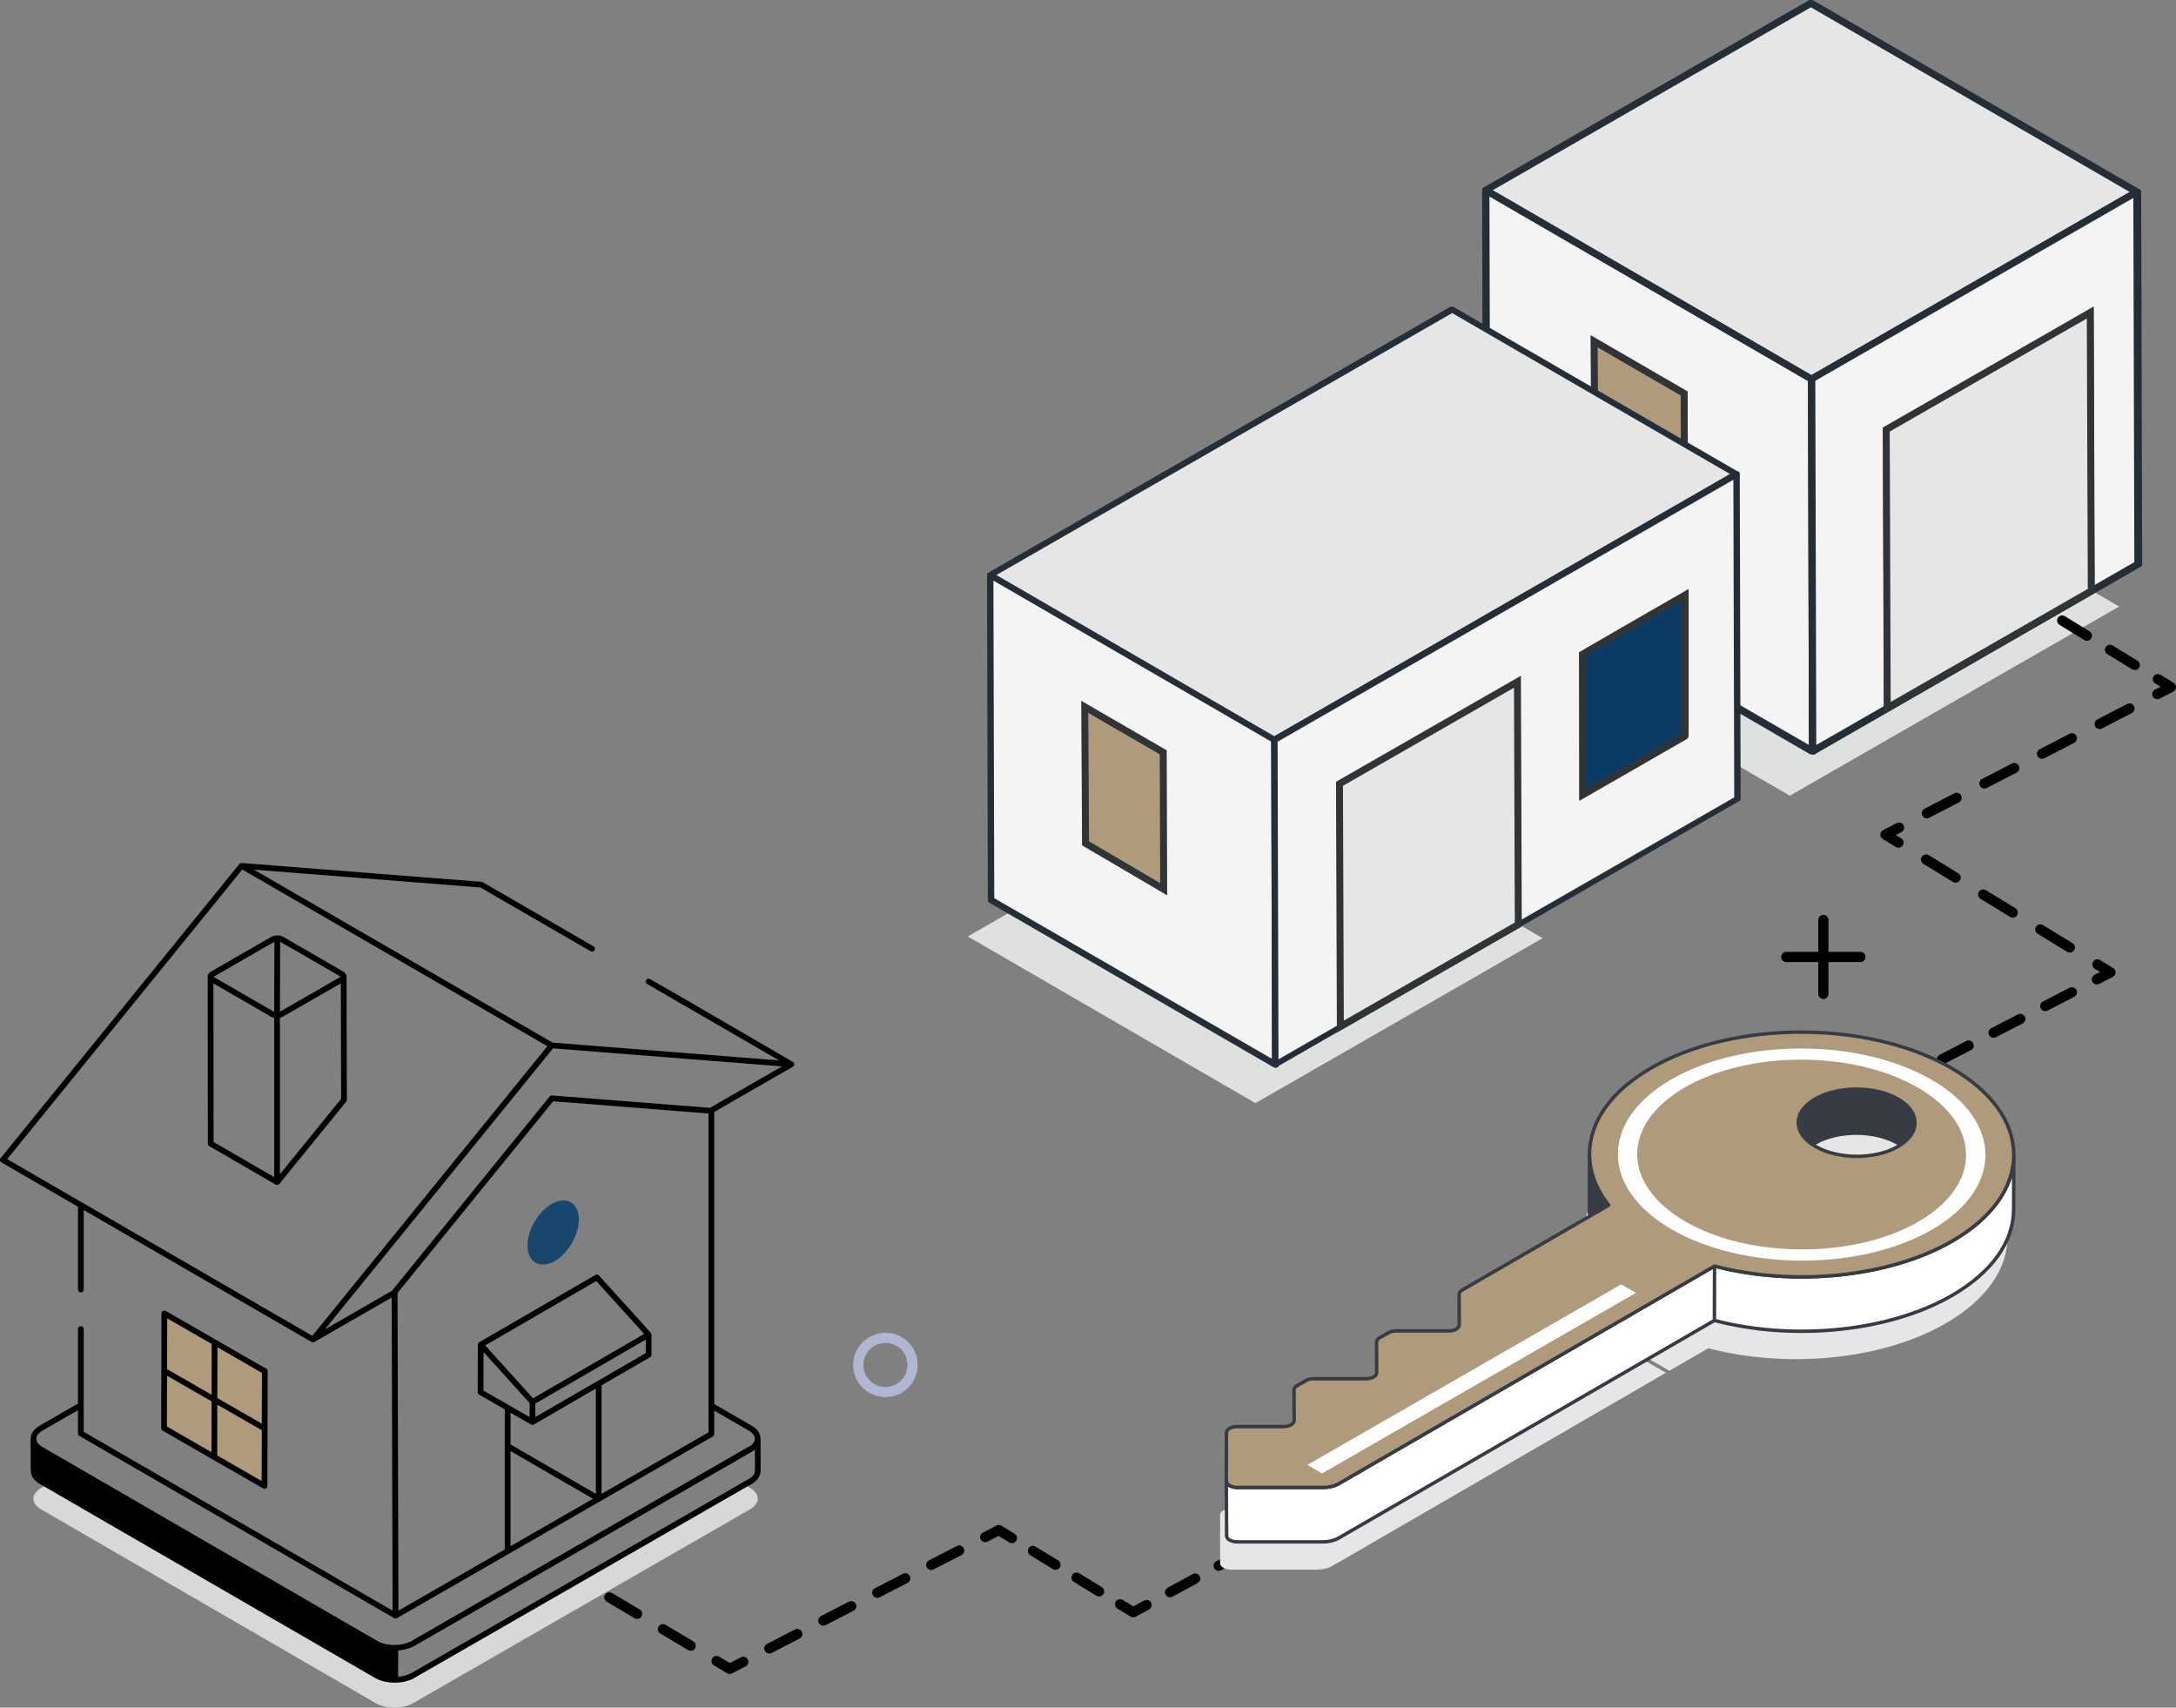 <svg width="469" height="368" viewBox="0 0 469 368" fill="none" xmlns="http://www.w3.org/2000/svg">
<rect x="0" y="0" width="469" height="368" fill="#808080" stroke="none"/>
<g clip-path="url(#clip0_407_103)">
<path fill-rule="evenodd" clip-rule="evenodd" d="M314.693 130.282L385.668 89.517L456.749 130.703L385.773 171.47L314.693 130.282Z" fill="#DFE1DF"/>
<path fill-rule="evenodd" clip-rule="evenodd" d="M385.773 170.944L315.537 130.282L385.668 89.937L455.904 130.703L385.773 170.944Z" fill="#DFE1DF"/>
<path fill-rule="evenodd" clip-rule="evenodd" d="M319.966 121.563L319.754 40.241L390.941 81.427L391.152 162.749L319.966 121.563Z" fill="white"/>
<path fill-rule="evenodd" clip-rule="evenodd" d="M390.73 161.908L320.493 121.247L320.177 40.976L390.519 81.636L390.73 161.908Z" fill="#F4F4F4"/>
<path fill-rule="evenodd" clip-rule="evenodd" d="M389.887 160.543L389.675 82.057L321.02 42.342L321.232 120.827L389.887 160.543ZM390.308 162.644L320.071 121.878C319.86 121.773 319.65 121.458 319.65 121.247L319.438 40.975C319.438 40.661 319.545 40.451 319.86 40.345H320.704L390.941 81.006C391.151 81.112 391.362 81.427 391.362 81.637L391.573 161.908C391.573 162.224 391.468 162.434 391.151 162.539L390.835 162.644H390.308Z" fill="#242E39"/>
<path fill-rule="evenodd" clip-rule="evenodd" d="M320.81 121.037L390.414 161.278L390.202 81.742L320.599 41.501L320.81 121.037ZM390.73 162.223H390.519L320.282 121.563C320.282 121.563 320.071 121.353 320.071 121.247L319.86 40.976C319.86 40.871 319.86 40.767 320.071 40.661H320.388L390.624 81.322C390.624 81.322 390.835 81.533 390.835 81.637L391.046 161.908C391.046 162.014 391.046 162.118 390.835 162.223H390.624H390.73Z" fill="#242E39"/>
<path fill-rule="evenodd" clip-rule="evenodd" d="M319.333 40.976L390.308 0.105L461.494 41.291L390.414 82.162L319.333 40.976Z" fill="#E6E6E6"/>
<path fill-rule="evenodd" clip-rule="evenodd" d="M390.519 80.796L459.069 41.396L390.308 1.576L321.758 40.976L390.414 80.796H390.519ZM390.097 82.372L319.86 41.606C319.65 41.501 319.438 41.186 319.438 40.975C319.438 40.765 319.545 40.451 319.86 40.345L389.991 0H390.414C390.624 0 390.73 0 390.835 0.105L461.072 40.767C461.283 40.871 461.494 41.186 461.494 41.397C461.494 41.606 461.389 41.922 461.072 42.028L390.941 82.373L390.624 82.372H390.097Z" fill="#242E39"/>
<path fill-rule="evenodd" clip-rule="evenodd" d="M320.915 40.976L390.519 81.217L460.018 41.291L390.308 1.05L320.915 40.976ZM390.519 81.952H390.308L320.071 41.291C320.071 41.291 319.86 41.081 319.86 40.976C319.86 40.872 319.86 40.767 320.071 40.661L390.202 0.315H390.519L460.756 40.976C460.756 40.976 460.966 41.186 460.966 41.291C460.966 41.396 460.966 41.501 460.756 41.607L390.624 81.952H390.414H390.519Z" fill="#242E39"/>
<path fill-rule="evenodd" clip-rule="evenodd" d="M389.991 81.427L433.547 56.316L461.072 40.555L461.283 121.877L390.202 162.749L389.991 81.427Z" fill="white"/>
<path fill-rule="evenodd" clip-rule="evenodd" d="M460.861 121.563L390.73 161.908L390.414 81.637L417.517 66.087L433.757 56.736L460.545 41.291L460.861 121.563Z" fill="#F4F4F4"/>
<path fill-rule="evenodd" clip-rule="evenodd" d="M391.468 160.543L460.018 121.142L459.807 42.657L391.257 82.057L391.468 160.543ZM390.308 162.644C390.097 162.434 389.887 162.223 389.887 161.908L389.676 81.637C389.676 81.322 389.781 81.111 390.097 81.006L460.229 40.661H461.072C461.283 40.765 461.494 41.081 461.494 41.291L461.705 121.563C461.705 121.877 461.6 122.088 461.283 122.193L391.151 162.539H390.519L390.308 162.644Z" fill="#242E39"/>
<path fill-rule="evenodd" clip-rule="evenodd" d="M390.835 81.847L391.046 161.383L460.544 121.457L460.333 41.922L390.835 81.847ZM390.73 162.223H390.519C390.519 162.223 390.308 162.013 390.308 161.908L390.097 81.637C390.097 81.532 390.097 81.427 390.308 81.322L460.439 40.976H460.756C460.756 40.976 460.966 41.187 460.966 41.292L461.177 121.563C461.177 121.667 461.177 121.773 460.966 121.877L390.835 162.223H390.624H390.73Z" fill="#242E39"/>
<path fill-rule="evenodd" clip-rule="evenodd" d="M406.127 92.459L450.948 66.613L451.159 127.656L406.338 153.398L406.127 92.459Z" fill="white"/>
<path fill-rule="evenodd" clip-rule="evenodd" d="M450.737 127.341L406.759 152.558L406.549 92.565C429.961 79.115 427.114 80.797 450.526 67.348L450.737 127.341Z" fill="#E6E6E6"/>
<path d="M406.127 92.459L450.948 66.613L451.159 127.656L406.338 153.398L406.127 92.459Z" stroke="#303437" stroke-width="0.552" stroke-miterlimit="2.613"/>
<path d="M450.737 127.341L406.759 152.558L406.549 92.565C429.961 79.115 427.114 80.797 450.526 67.348L450.737 127.341Z" stroke="#303437" stroke-width="1.5" stroke-miterlimit="2.613"/>
<path d="M343.272 107.588L343.167 72.811L363.415 84.579L363.521 119.356L343.272 107.588Z" stroke="#303437" stroke-width="0.552" stroke-miterlimit="2.613"/>
<path d="M363.099 118.621L343.8 107.273L343.589 73.547L362.993 84.788L363.099 118.621Z" fill="#AF9A7C" stroke="#303437" stroke-width="1.5" stroke-miterlimit="2.613"/>
<path fill-rule="evenodd" clip-rule="evenodd" d="M407.921 235L413.683 232.028C414.225 231.748 414.429 231.093 414.147 230.553C413.877 230.013 413.208 229.8 412.666 230.081L406.916 233.052C406.374 233.331 406.159 233.997 406.44 234.528C406.722 235.067 407.38 235.28 407.921 235Z" fill="black"/>
<path fill-rule="evenodd" clip-rule="evenodd" d="M441.318 217.781L447.08 214.81C447.612 214.53 447.825 213.864 447.543 213.334C447.273 212.794 446.604 212.581 446.062 212.861L440.302 215.832C439.769 216.112 439.555 216.768 439.836 217.308C440.108 217.838 440.775 218.051 441.318 217.781Z" fill="black"/>
<path fill-rule="evenodd" clip-rule="evenodd" d="M430.193 223.52L435.945 220.55C436.487 220.269 436.698 219.605 436.418 219.074C436.137 218.533 435.469 218.321 434.937 218.601L429.175 221.571C428.634 221.852 428.43 222.508 428.701 223.048C428.983 223.578 429.641 223.79 430.193 223.52Z" fill="black"/>
<path fill-rule="evenodd" clip-rule="evenodd" d="M419.058 229.26L424.818 226.289C425.35 226.009 425.563 225.353 425.283 224.814C425.012 224.273 424.335 224.071 423.801 224.34L418.04 227.311C417.508 227.591 417.295 228.247 417.575 228.788C417.847 229.328 418.515 229.54 419.058 229.26Z" fill="black"/>
<path fill-rule="evenodd" clip-rule="evenodd" d="M450.971 211.559C451.243 212.099 451.911 212.312 452.452 212.031L455.387 210.517C456.142 210.131 456.18 209.051 455.454 208.616L452.637 206.89C452.114 206.572 451.446 206.735 451.126 207.257C450.807 207.767 450.971 208.443 451.484 208.761L452.637 209.465L451.436 210.083C450.904 210.362 450.69 211.028 450.971 211.559Z" fill="black"/>
<path fill-rule="evenodd" clip-rule="evenodd" d="M420.927 190.057C421.439 190.365 422.117 190.211 422.436 189.69C422.757 189.179 422.591 188.504 422.078 188.185L415.707 184.288C415.185 183.969 414.506 184.134 414.196 184.655C413.877 185.166 414.041 185.841 414.555 186.16L420.927 190.057Z" fill="black"/>
<path fill-rule="evenodd" clip-rule="evenodd" d="M426.861 193.693L433.233 197.591C433.746 197.899 434.433 197.745 434.753 197.224C435.063 196.713 434.898 196.037 434.384 195.719L428.014 191.822C427.491 191.503 426.822 191.667 426.503 192.189C426.184 192.7 426.348 193.375 426.861 193.693Z" fill="black"/>
<path fill-rule="evenodd" clip-rule="evenodd" d="M439.178 201.227L445.55 205.124C446.053 205.443 446.74 205.279 447.059 204.758C447.379 204.247 447.214 203.571 446.701 203.253L440.33 199.356C439.807 199.038 439.129 199.202 438.81 199.722C438.5 200.234 438.655 200.909 439.178 201.227Z" fill="black"/>
<path fill-rule="evenodd" clip-rule="evenodd" d="M410.285 177.844C410.004 177.303 409.336 177.091 408.793 177.382L405.87 178.895C405.114 179.282 405.076 180.362 405.801 180.796L408.61 182.523C409.124 182.832 409.81 182.677 410.129 182.156C410.44 181.644 410.285 180.97 409.762 180.652L408.61 179.946L409.811 179.32C410.352 179.04 410.555 178.385 410.285 177.844Z" fill="black"/>
<path fill-rule="evenodd" clip-rule="evenodd" d="M440.65 163.394L447.07 160.075C447.602 159.796 447.815 159.14 447.534 158.6C447.253 158.06 446.585 157.847 446.053 158.127L439.633 161.445C439.091 161.725 438.888 162.39 439.158 162.931C439.44 163.461 440.107 163.673 440.65 163.394Z" fill="black"/>
<path fill-rule="evenodd" clip-rule="evenodd" d="M459.948 152.184C459.676 151.643 459.007 151.432 458.466 151.712L452.047 155.03C451.514 155.31 451.3 155.976 451.581 156.516C451.853 157.047 452.53 157.259 453.063 156.979L459.483 153.659C460.025 153.38 460.227 152.725 459.948 152.184Z" fill="black"/>
<path fill-rule="evenodd" clip-rule="evenodd" d="M428.226 169.808L434.647 166.49C435.188 166.21 435.402 165.554 435.12 165.014C434.84 164.474 434.172 164.271 433.639 164.542L427.211 167.86C426.669 168.139 426.464 168.805 426.745 169.346C427.016 169.875 427.675 170.089 428.226 169.808Z" fill="black"/>
<path fill-rule="evenodd" clip-rule="evenodd" d="M415.804 176.223L422.233 172.906C422.766 172.625 422.978 171.97 422.698 171.429C422.418 170.889 421.758 170.677 421.216 170.966L414.796 174.285C414.255 174.564 414.041 175.22 414.323 175.761C414.604 176.291 415.271 176.504 415.804 176.223Z" fill="black"/>
<path fill-rule="evenodd" clip-rule="evenodd" d="M468.477 147.139L465.67 145.421C465.147 145.103 464.469 145.268 464.159 145.779C463.84 146.29 463.994 146.966 464.518 147.284L465.67 147.997L464.459 148.615C463.928 148.894 463.714 149.56 463.994 150.091C464.266 150.621 464.934 150.844 465.476 150.564L468.41 149.049C469.165 148.653 469.204 147.583 468.477 147.139Z" fill="black"/>
<path fill-rule="evenodd" clip-rule="evenodd" d="M450.739 137.561C451.058 137.049 450.894 136.374 450.371 136.056L445.046 132.785C444.513 132.466 443.844 132.631 443.525 133.152C443.215 133.663 443.37 134.339 443.894 134.657L449.219 137.926C449.732 138.235 450.419 138.081 450.739 137.561Z" fill="black"/>
<path fill-rule="evenodd" clip-rule="evenodd" d="M453.837 139.461C453.518 139.981 453.682 140.657 454.205 140.975L459.531 144.235C460.044 144.553 460.731 144.4 461.051 143.879C461.361 143.358 461.206 142.692 460.683 142.374L455.348 139.103C454.825 138.786 454.157 138.949 453.837 139.461Z" fill="black"/>
<path fill-rule="evenodd" clip-rule="evenodd" d="M143.459 350.15C142.936 349.841 142.267 350.006 141.949 350.536C141.638 351.056 141.813 351.722 142.336 352.032L148.3 355.581C148.823 355.89 149.501 355.726 149.811 355.206C150.121 354.683 149.956 354.009 149.433 353.701L143.459 350.15Z" fill="black"/>
<path fill-rule="evenodd" clip-rule="evenodd" d="M131.918 343.293C131.404 342.983 130.716 343.156 130.408 343.678C130.097 344.198 130.261 344.874 130.793 345.182L136.758 348.722C137.272 349.032 137.95 348.868 138.269 348.346C138.579 347.827 138.414 347.151 137.882 346.842L131.918 343.293Z" fill="black"/>
<path fill-rule="evenodd" clip-rule="evenodd" d="M159.697 357.144L157.315 358.379L155.001 357.009C154.487 356.701 153.8 356.865 153.49 357.395C153.18 357.907 153.354 358.582 153.877 358.89L156.715 360.578C157.024 360.762 157.431 360.791 157.779 360.608L160.714 359.094C161.246 358.822 161.46 358.157 161.178 357.617C160.907 357.077 160.238 356.874 159.697 357.144Z" fill="black"/>
<path fill-rule="evenodd" clip-rule="evenodd" d="M182.965 345.153L176.941 348.26C176.409 348.539 176.196 349.195 176.477 349.735C176.748 350.266 177.416 350.478 177.958 350.208L183.981 347.102C184.514 346.822 184.726 346.166 184.446 345.626C184.165 345.086 183.497 344.884 182.965 345.153Z" fill="black"/>
<path fill-rule="evenodd" clip-rule="evenodd" d="M206.232 333.163L200.209 336.259C199.677 336.539 199.463 337.205 199.745 337.745C200.015 338.275 200.683 338.487 201.226 338.208L207.239 335.111C207.781 334.832 207.994 334.176 207.713 333.636C207.432 333.095 206.764 332.883 206.232 333.163Z" fill="black"/>
<path fill-rule="evenodd" clip-rule="evenodd" d="M194.593 339.163L188.58 342.259C188.038 342.54 187.835 343.196 188.115 343.736C188.386 344.276 189.054 344.488 189.596 344.208L195.61 341.112C196.152 340.832 196.355 340.166 196.084 339.626C195.803 339.086 195.136 338.883 194.593 339.163Z" fill="black"/>
<path fill-rule="evenodd" clip-rule="evenodd" d="M171.335 351.153L165.313 354.25C164.781 354.531 164.567 355.195 164.848 355.727C165.119 356.265 165.786 356.479 166.329 356.199L172.343 353.102C172.884 352.823 173.097 352.157 172.816 351.626C172.536 351.076 171.868 350.874 171.335 351.153Z" fill="black"/>
<path fill-rule="evenodd" clip-rule="evenodd" d="M215.856 328.793C215.537 328.6 215.121 328.581 214.771 328.754L211.838 330.27C211.306 330.549 211.092 331.205 211.373 331.746C211.654 332.285 212.312 332.488 212.855 332.217L215.227 330.993L217.522 332.382C218.035 332.7 218.712 332.546 219.032 332.025C219.352 331.513 219.187 330.838 218.673 330.52L215.856 328.793Z" fill="black"/>
<path fill-rule="evenodd" clip-rule="evenodd" d="M223.206 333.297C222.692 332.97 222.005 333.134 221.694 333.656C221.375 334.166 221.54 334.841 222.053 335.16L226.913 338.131C227.427 338.449 228.115 338.295 228.434 337.774C228.744 337.263 228.589 336.587 228.066 336.269L223.206 333.297Z" fill="black"/>
<path fill-rule="evenodd" clip-rule="evenodd" d="M232.608 339.038C232.085 338.719 231.407 338.883 231.096 339.404C230.777 339.915 230.942 340.591 231.455 340.909L236.316 343.88C236.83 344.198 237.516 344.045 237.826 343.523C238.146 343.002 237.981 342.337 237.468 342.019L232.608 339.038Z" fill="black"/>
<path fill-rule="evenodd" clip-rule="evenodd" d="M246.608 344.912L244.275 346.176L241.999 344.787C241.486 344.469 240.808 344.632 240.489 345.154C240.17 345.664 240.334 346.34 240.847 346.658L243.665 348.375C243.984 348.579 244.401 348.598 244.768 348.404L247.664 346.832C248.197 346.542 248.39 345.877 248.1 345.347C247.81 344.806 247.131 344.623 246.608 344.912Z" fill="black"/>
<path fill-rule="evenodd" clip-rule="evenodd" d="M257.075 339.211L251.662 342.162C251.13 342.453 250.936 343.118 251.217 343.649C251.518 344.189 252.195 344.372 252.718 344.083L258.131 341.14C258.664 340.851 258.857 340.185 258.576 339.645C258.276 339.114 257.598 338.922 257.075 339.211Z" fill="black"/>
<path fill-rule="evenodd" clip-rule="evenodd" d="M278.019 327.829L272.597 330.77C272.064 331.06 271.871 331.726 272.161 332.257C272.462 332.797 273.129 332.98 273.661 332.691L279.074 329.748C279.607 329.459 279.8 328.793 279.51 328.263C279.21 327.732 278.542 327.539 278.019 327.829Z" fill="black"/>
<path fill-rule="evenodd" clip-rule="evenodd" d="M288.487 322.137L283.074 325.079C282.541 325.368 282.347 326.034 282.628 326.565C282.928 327.105 283.606 327.289 284.129 326.999L289.542 324.056C290.075 323.767 290.268 323.102 289.977 322.571C289.687 322.031 289.019 321.848 288.487 322.137Z" fill="black"/>
<path fill-rule="evenodd" clip-rule="evenodd" d="M267.543 333.52L262.13 336.462C261.598 336.751 261.403 337.417 261.694 337.957C261.994 338.488 262.662 338.681 263.185 338.391L268.607 335.44C269.14 335.15 269.334 334.485 269.043 333.954C268.743 333.423 268.075 333.231 267.543 333.52Z" fill="black"/>
<path fill-rule="evenodd" clip-rule="evenodd" d="M85.012 368C83.561 367.999 82.111 367.681 81.013 367.042L8.853 325.264C6.631 323.988 6.68 321.92 8.878 320.642L16.04 316.528L81.013 354.148C82.132 354.793 83.594 355.111 85.05 355.111C85.105 355.111 85.159 355.111 85.213 355.107L85.186 361.997C86.572 361.975 87.979 361.678 89.038 361.039L160.458 319.949L161.669 320.642C163.869 321.919 163.869 323.988 161.647 325.264L89.016 367.042C87.919 367.68 86.463 367.999 85.012 368Z" fill="#D8D8D8"/>
<path fill-rule="evenodd" clip-rule="evenodd" d="M35.358 307.77L57.009 320.22L57.08 295.499L35.429 283.043L35.358 307.77Z" fill="#AF9A7C"/>
<path fill-rule="evenodd" clip-rule="evenodd" d="M119.257 271.228C121.963 269.669 124.159 265.885 124.148 262.762C124.137 259.666 121.931 258.409 119.225 259.969C116.498 261.538 114.302 265.322 114.314 268.419C114.324 271.542 116.529 272.798 119.257 271.228Z" fill="#19466D"/>
<path fill-rule="evenodd" clip-rule="evenodd" d="M89.348 361.569H89.353C96.797 357.287 62.426 377.05 161.969 319.814C163.071 319.261 163.94 318.185 163.94 316.951C163.94 316.702 163.924 309.535 163.924 309.994C163.897 308.917 163.217 307.933 161.979 307.213L153.938 302.573V239.627C155.675 238.632 147.652 243.243 170.911 229.857C171.178 229.683 171.373 229.169 170.933 228.861C170.682 228.687 140.344 211.069 140.094 210.982C139.795 210.814 139.419 210.913 139.252 211.209C139.078 211.502 139.174 211.876 139.474 212.048L167.928 228.52C167.439 228.481 121.083 224.839 119.105 224.682L54.727 187.408L103.551 191.252L127.293 204.995C127.585 205.163 127.961 205.066 128.136 204.773C128.303 204.481 128.206 204.102 127.913 203.929L104.05 190.114C103.969 190.071 103.882 190.045 103.789 190.034L52.119 185.974C52.043 185.963 51.691 186.077 51.592 186.196L0.137 249.576C-0.1 249.868 -0.021 250.307 0.306 250.495L16.804 260.049V277.901C16.804 278.242 17.081 278.519 17.421 278.519C17.762 278.519 18.039 278.243 18.039 277.903V260.765L67.148 289.193C67.355 289.312 67.582 289.302 67.767 289.193L84.425 279.612L84.615 347.085L18.039 308.549V286.394C18.039 286.054 17.762 285.778 17.421 285.778C17.081 285.778 16.804 286.054 16.804 286.394V302.47L8.567 307.218C7.299 307.955 6.599 308.967 6.592 310.06C6.584 311.43 6.633 317.2 6.632 316.951C6.632 318.055 7.348 319.088 8.592 319.792C32.645 333.708 56.695 347.627 80.748 361.542C83.084 362.938 86.93 362.993 89.348 361.569ZM115.378 305.371L115.383 302.464L139.186 288.684L139.181 291.591L115.378 305.371ZM114.89 301.329L104.572 289.93L128.521 276.061L138.839 287.461L114.89 301.329ZM104.219 291.374C104.447 291.63 114.802 303.071 114.15 302.347L114.144 305.377L104.196 299.656L104.219 291.374ZM114.449 306.975C114.645 307.082 114.873 307.083 115.069 306.975C120.361 303.911 128.983 298.92 128.429 299.24V321.919L110.033 311.272V304.43C110.586 304.749 114.716 307.126 114.449 306.975ZM110.037 333.199V312.702L127.804 322.98C127.445 323.186 109.788 333.346 110.037 333.199ZM129.662 298.524L140.11 292.479C140.297 292.366 140.414 292.164 140.414 291.948L140.42 287.619C140.42 287.476 140.36 287.353 140.273 287.244L140.262 287.201L129.103 274.865C128.907 274.654 128.591 274.605 128.331 274.746L103.295 289.242C103.046 289.388 103.071 289.566 102.99 289.777L102.963 300.013C102.963 300.23 103.082 300.435 103.273 300.544L108.793 303.721V333.915L85.875 347.095L85.68 278.632L119.22 237.321L152.705 239.951V308.669L129.662 321.919V298.524ZM153.014 238.739L118.996 236.07C118.779 236.049 118.595 236.137 118.464 236.293L84.473 278.167L70.027 286.475L119.193 225.922L168.554 229.803L153.014 238.739ZM52.217 187.382L117.981 225.456L67.31 287.867L1.55 249.792L52.217 187.382ZM9.186 308.279L16.804 303.889V308.901C16.804 309.124 16.921 309.324 17.11 309.437C50.539 328.795 86.425 349.542 84.925 348.702C85.109 348.806 85.365 348.821 85.571 348.702C86.479 348.183 90.01 346.137 153.633 309.562C153.824 309.447 153.938 309.248 153.938 309.025V303.992L161.36 308.279C163.213 309.356 163.06 310.904 161.349 311.769C164.592 309.903 114.238 338.911 88.701 353.623C86.871 354.705 83.502 354.868 81.323 353.618L32.398 325.292L9.14 311.814C7.378 310.802 7.383 309.33 9.186 308.279ZM85.805 361.347C85.811 361.071 85.827 355.328 85.827 355.69C86.914 355.599 88.348 355.225 89.299 354.705C188.867 297.42 154.525 317.178 161.952 312.907C162.234 312.745 162.478 312.56 162.707 312.372V316.95C162.707 317.724 162.098 318.342 161.387 318.705C161.132 318.85 90.44 359.523 88.745 360.497C87.68 361.077 86.826 361.234 85.805 361.347Z" fill="black"/>
<path fill-rule="evenodd" clip-rule="evenodd" d="M35.049 308.301L56.7 320.756C57.113 320.993 57.629 320.696 57.629 320.225C57.634 317.795 57.688 297.886 57.699 295.499C57.699 295.278 57.58 295.076 57.389 294.968L35.735 282.513C35.326 282.275 34.809 282.567 34.809 283.044C34.803 285.475 34.746 305.382 34.74 307.77C34.74 307.986 34.859 308.192 35.049 308.301ZM36.007 296.467L45.599 301.988L45.578 312.939L35.975 307.413L36.007 296.467ZM46.812 313.649L46.833 302.697L56.427 308.214L56.395 319.158L46.812 313.649ZM56.427 306.795L46.839 301.28L46.865 290.329L56.461 295.85L56.427 306.795ZM45.633 289.62L45.605 300.57L36.011 295.054L36.043 284.109L45.633 289.62Z" fill="black"/>
<path fill-rule="evenodd" clip-rule="evenodd" d="M60.225 255.119L74.619 237.408C74.711 237.295 74.759 237.158 74.759 237.018C74.754 236.757 74.7 210.241 74.7 210.489C74.7 210.045 74.434 209.64 73.971 209.369L61.095 201.915C60.335 201.476 59.199 201.477 58.443 201.915L45.479 209.368C45.019 209.634 44.752 210.046 44.752 210.489L44.762 210.538L44.801 246.453C44.801 246.674 44.915 246.875 45.105 246.989L59.4 255.264C59.677 255.422 60.052 255.331 60.225 255.119ZM60.329 253.04V219.312C60.568 219.258 60.802 219.177 61.002 219.064C61.247 218.922 74.286 211.443 73.461 211.914L73.522 236.801L60.329 253.04ZM73.423 210.478L73.402 210.505C66.93 214.23 60.085 218.165 60.404 217.981L60.329 217.997L60.383 202.96C60.796 203.149 73.173 210.332 73.423 210.478ZM59.145 202.96L59.095 218.019L58.959 217.991C57.966 217.412 45.225 210.04 46.029 210.506C48.642 209.001 58.699 203.166 59.145 202.96ZM46.001 211.924C46.251 212.07 59.167 219.534 58.346 219.064C58.569 219.188 58.824 219.27 59.095 219.324V253.662L46.035 246.1L46.001 211.924Z" fill="black"/>
<path fill-rule="evenodd" clip-rule="evenodd" d="M118.915 259.438C115.977 261.128 113.689 265.073 113.694 268.423C113.704 272.024 116.421 273.571 119.567 271.759C122.49 270.075 124.773 266.123 124.767 262.762C124.756 259.183 122.04 257.641 118.915 259.438ZM118.947 270.697C116.639 272.029 114.938 271.07 114.933 268.419C114.921 265.517 116.987 261.967 119.535 260.5C121.828 259.183 123.523 260.131 123.533 262.767C123.539 265.678 121.479 269.235 118.947 270.697Z" fill="#19466D"/>
<path fill-rule="evenodd" clip-rule="evenodd" d="M384.991 207.321H391.895V214.19C391.895 214.798 392.389 215.29 392.989 215.29C393.599 215.29 394.093 214.798 394.093 214.19L394.094 207.321H400.988C401.597 207.321 402.09 206.83 402.09 206.222C402.091 205.614 401.597 205.123 400.987 205.123L394.094 205.122V198.254C394.094 197.645 393.599 197.155 392.989 197.155C392.389 197.154 391.895 197.646 391.895 198.254L391.895 205.122H384.991C384.391 205.122 383.897 205.614 383.897 206.222C383.898 206.829 384.391 207.322 384.991 207.321Z" fill="black"/>
<path fill-rule="evenodd" clip-rule="evenodd" d="M190.836 301.078C187.002 301.078 183.874 297.973 183.874 294.152C183.874 290.332 187.002 287.216 190.836 287.216C194.738 287.216 197.798 290.265 197.798 294.152C197.798 297.972 194.67 301.078 190.836 301.078ZM190.836 289.406C188.212 289.406 186.081 291.538 186.081 294.152C186.082 296.766 188.212 298.889 190.836 298.889C193.46 298.888 195.59 296.766 195.59 294.152C195.591 291.49 193.508 289.406 190.836 289.406Z" fill="#AFB8D0"/>
<path fill-rule="evenodd" clip-rule="evenodd" d="M208.593 201.803L270.493 166.249L332.486 202.17L270.585 237.723L208.593 201.803Z" fill="#DFE1DF"/>
<path fill-rule="evenodd" clip-rule="evenodd" d="M270.585 237.266L209.328 201.803L270.493 166.707L331.751 202.17L270.585 237.266Z" fill="#DFE1DF"/>
<path fill-rule="evenodd" clip-rule="evenodd" d="M213.191 194.197L213.007 123.272L275.092 159.193L275.277 230.118L213.191 194.197Z" fill="white"/>
<path fill-rule="evenodd" clip-rule="evenodd" d="M274.908 229.384L213.651 193.922L213.375 123.914L274.724 159.376L274.908 229.384Z" fill="#F4F4F4"/>
<path fill-rule="evenodd" clip-rule="evenodd" d="M274.172 228.193L273.988 159.743L214.11 125.105L214.296 193.556L274.172 228.193ZM274.541 230.026L213.283 194.563C213.099 194.472 212.915 194.197 212.915 194.014L212.732 124.006C212.732 123.731 212.824 123.547 213.099 123.456H213.835L275.092 158.918C275.277 159.01 275.46 159.284 275.46 159.468L275.644 229.476C275.644 229.751 275.552 229.934 275.277 230.026L275 230.118L274.724 230.118L274.541 230.026Z" fill="#242E39"/>
<path fill-rule="evenodd" clip-rule="evenodd" d="M213.927 193.739L274.633 228.834L274.449 159.468L213.743 124.372L213.927 193.739ZM274.908 229.66H274.724L213.467 194.197C213.467 194.197 213.283 194.014 213.283 193.922L213.099 123.914C213.099 123.822 213.099 123.731 213.283 123.638H213.56L274.816 159.101C274.816 159.101 275.001 159.284 275.001 159.376L275.185 229.384C275.185 229.476 275.185 229.567 275.001 229.659L274.816 229.66H274.908Z" fill="#242E39"/>
<path fill-rule="evenodd" clip-rule="evenodd" d="M212.639 123.914L274.541 88.269L336.625 124.189L274.724 159.834L212.639 123.914Z" fill="white"/>
<path fill-rule="evenodd" clip-rule="evenodd" d="M274.724 159.376L213.375 123.913L312.832 66.701L374.089 102.164L274.724 159.376Z" fill="#E6E6E6"/>
<path fill-rule="evenodd" clip-rule="evenodd" d="M274.724 158.643L372.956 102.196L312.987 67.467L214.755 123.914L274.633 158.643H274.724ZM274.357 160.017L213.099 124.463C212.915 124.372 212.732 124.097 212.732 123.914C212.732 123.731 212.824 123.456 213.099 123.364L312.619 66.093H312.987C313.17 66.093 313.263 66.093 313.354 66.184L374.612 101.647C374.796 101.738 374.979 102.013 374.979 102.196C374.979 102.38 374.887 102.655 374.612 102.746L275 160.017H274.357Z" fill="#242E39"/>
<path fill-rule="evenodd" clip-rule="evenodd" d="M214.019 123.914L274.724 159.009L373.692 102.105L312.987 67.009L214.019 123.914ZM274.724 159.651H274.541L213.283 124.189C213.283 124.189 213.099 124.006 213.099 123.914C213.099 123.822 213.099 123.731 213.283 123.638L312.803 66.367H313.079L374.336 101.83C374.336 101.83 374.52 102.013 374.52 102.105C374.52 102.197 374.52 102.288 374.336 102.38L274.816 159.651L274.633 159.651H274.724Z" fill="#242E39"/>
<path fill-rule="evenodd" clip-rule="evenodd" d="M274.264 159.193L312.251 137.292L336.258 123.547L336.441 194.472L274.448 230.118L274.264 159.193Z" fill="white"/>
<path fill-rule="evenodd" clip-rule="evenodd" d="M374.809 171.916L274.908 229.384L274.633 159.376L298.271 145.814L312.435 137.659L374.534 101.908L374.809 171.916Z" fill="#F4F4F4"/>
<path fill-rule="evenodd" clip-rule="evenodd" d="M275.552 228.285L373.784 171.838L373.6 103.387L275.368 159.834L275.552 228.285ZM274.541 230.026C274.357 229.842 274.172 229.66 274.172 229.384L273.988 159.376C273.988 159.101 274.081 158.918 274.357 158.827L373.876 101.555H374.612C374.796 101.646 374.979 101.922 374.979 102.105L375.164 172.113C375.164 172.388 375.071 172.571 374.796 172.663L275.183 229.934H274.633L274.541 230.026Z" fill="#242E39"/>
<path fill-rule="evenodd" clip-rule="evenodd" d="M275 159.559L275.184 228.926L374.152 172.022L373.968 102.655L275 159.559ZM274.908 229.66H274.724C274.724 229.66 274.541 229.477 274.541 229.384L274.357 159.376C274.357 159.284 274.357 159.193 274.541 159.101L374.06 101.83H374.336C374.336 101.83 374.52 102.013 374.52 102.105L374.704 172.113C374.704 172.205 374.704 172.296 374.52 172.388L275.001 229.66H274.816H274.908Z" fill="#242E39"/>
<path fill-rule="evenodd" clip-rule="evenodd" d="M288.337 168.815C288.337 168.815 314.735 153.603 326.876 146.639L327.428 146.272L327.611 199.42L288.521 221.871L288.337 168.723V168.815Z" fill="white"/>
<path fill-rule="evenodd" clip-rule="evenodd" d="M327.243 199.237L288.889 221.229L288.704 168.905C309.124 157.177 306.64 158.643 327.06 146.914L327.243 199.237Z" fill="#19466D"/>
<path d="M288.337 168.815C288.337 168.815 314.735 153.603 326.876 146.639L327.428 146.272L327.611 199.42L288.521 221.871L288.337 168.723V168.815Z" stroke="#303437" stroke-width="0.481" stroke-miterlimit="2.613"/>
<path d="M327.243 199.237L288.889 221.229L288.704 168.905C309.124 157.177 306.64 158.643 327.06 146.914L327.243 199.237Z" fill="#E6E6E6" stroke="#303437" stroke-width="1.5" stroke-miterlimit="2.613"/>
<path fill-rule="evenodd" clip-rule="evenodd" d="M340.58 140.775L363.575 127.579L363.667 158.826L340.672 172.022L340.58 140.775Z" fill="white"/>
<path fill-rule="evenodd" clip-rule="evenodd" d="M363.299 158.552L341.132 171.289V140.958C352.813 134.177 351.433 135.002 363.207 128.22V158.552H363.299Z" fill="#0B3B65"/>
<path d="M340.58 140.775L363.575 127.579L363.667 158.826L340.672 172.022L340.58 140.775Z" stroke="#303437" stroke-width="0.481" stroke-miterlimit="2.613"/>
<path d="M363.299 158.552L341.132 171.289V140.958C352.813 134.177 351.433 135.002 363.207 128.22V158.552H363.299Z" stroke="#303437" stroke-width="1.5" stroke-miterlimit="2.613"/>
<path d="M233.518 182.009L233.426 151.679L251.086 161.942L251.178 192.273L233.518 182.009Z" stroke="#303437" stroke-width="0.481" stroke-miterlimit="2.613"/>
<path d="M250.811 191.631L233.978 181.735L233.794 152.321L250.718 162.125L250.811 191.631Z" fill="#AF9A7C" stroke="#303437" stroke-width="1.5" stroke-miterlimit="2.613"/>
<path fill-rule="evenodd" clip-rule="evenodd" d="M359.811 295.398L337.002 282.278L345.379 277.429C337.671 267.694 340.726 255.858 354.542 247.854C363.44 242.704 375.129 240.125 386.832 240.125C398.528 240.125 410.238 242.698 419.203 247.854C437.109 258.154 437.192 274.865 419.402 285.165C410.493 290.317 398.795 292.896 387.083 292.896C380.635 292.896 374.183 292.114 368.19 290.546L359.811 295.398ZM283.801 338.255C285.075 338.255 286.303 337.96 287.195 337.438L359.068 295.829L336.259 282.709L313.784 295.717C313.373 295.958 313.134 296.296 313.134 296.648L313.176 303.227C313.161 303.946 312.156 304.525 310.912 304.525H299.514C298.921 304.525 298.339 304.665 297.901 304.918L295.992 306.018C295.583 306.258 295.342 306.594 295.342 306.948L295.371 313.527C295.371 314.246 294.366 314.837 293.122 314.837H281.707C281.128 314.837 280.549 314.965 280.111 315.218L278.202 316.318C277.79 316.559 277.549 316.894 277.549 317.247L277.578 323.827C277.578 324.546 276.573 325.138 275.329 325.138H265.247C264.001 325.138 262.983 325.714 262.983 326.434L262.968 336.833V336.926C262.973 337.288 263.311 337.638 263.718 337.875C264.128 338.115 264.694 338.255 265.331 338.255H283.801Z" fill="#E5E6E5"/>
<path fill-rule="evenodd" clip-rule="evenodd" d="M412.739 241.986L412.705 251.489C412.709 249.621 411.474 247.75 408.996 246.327C404.064 243.488 396.107 243.488 391.216 246.32C388.789 247.727 387.572 249.566 387.566 251.409L387.599 241.906C387.606 240.063 388.821 238.221 391.25 236.817C396.14 233.985 404.098 233.985 409.03 236.823C411.508 238.246 412.743 240.117 412.739 241.986Z" fill="#373B43"/>
<path fill-rule="evenodd" clip-rule="evenodd" d="M412.705 251.861C412.502 251.859 412.331 251.694 412.331 251.49L412.332 251.487C412.338 249.675 411.086 247.957 408.809 246.647C403.993 243.877 396.185 243.873 391.405 246.643C389.178 247.93 387.948 249.619 387.939 251.401V251.409C387.939 251.615 387.771 251.782 387.568 251.782C387.362 251.78 387.194 251.612 387.194 251.408V251.401L387.229 241.904C387.232 239.845 388.594 237.924 391.061 236.495C396.05 233.608 404.192 233.612 409.216 236.501C411.734 237.949 413.116 239.897 413.11 241.986L413.079 251.491C413.079 251.696 412.911 251.861 412.705 251.861ZM400.087 243.836C403.374 243.836 406.668 244.558 409.183 246.005C410.623 246.833 411.689 247.823 412.343 248.913L412.365 241.984C412.37 240.171 411.119 238.453 408.843 237.143C404.026 234.374 396.215 234.369 391.437 237.139C389.207 238.429 387.977 240.121 387.973 241.906L387.948 248.831C388.592 247.771 389.634 246.807 391.029 245.998C393.522 244.556 396.799 243.836 400.087 243.836Z" fill="#373B43"/>
<path fill-rule="evenodd" clip-rule="evenodd" d="M353.1 265.566C350.495 263.75 348.37 261.783 346.736 259.719C343.963 256.219 342.582 252.447 342.593 248.678L342.559 260.393C342.549 264.164 343.929 267.937 346.702 271.435C348.345 273.506 350.479 275.484 353.1 277.306V265.566Z" fill="#373B43"/>
<path fill-rule="evenodd" clip-rule="evenodd" d="M353.1 277.676C353.024 277.676 352.948 277.655 352.885 277.609C350.276 275.793 348.096 273.792 346.409 271.665C343.635 268.166 342.175 264.268 342.185 260.393L342.22 248.678C342.22 248.471 342.387 248.306 342.591 248.306C342.796 248.308 342.964 248.474 342.964 248.678C342.953 252.384 344.359 256.123 347.028 259.488C348.66 261.549 350.775 263.49 353.314 265.26C353.412 265.33 353.47 265.445 353.47 265.566L353.471 277.306C353.471 277.444 353.395 277.571 353.271 277.634C353.216 277.664 353.156 277.676 353.1 277.676ZM342.952 253.471L342.931 260.395C342.92 264.101 344.326 267.838 346.994 271.205C348.509 273.115 350.435 274.921 352.726 276.585V265.758C350.2 263.978 348.087 262.024 346.442 259.947C344.817 257.897 343.644 255.711 342.952 253.471Z" fill="#373B43"/>
<path fill-rule="evenodd" clip-rule="evenodd" d="M420.749 267.455C406.937 275.454 386.416 277.25 369.547 272.839C364.675 271.567 360.111 269.775 356.097 267.468L356.062 267.447V279.182C360.075 281.493 364.642 283.281 369.514 284.555C386.383 288.964 406.903 287.169 420.715 279.172C429.558 274.052 433.985 267.352 434.006 260.644L434.037 248.929C434.018 255.638 429.592 262.337 420.749 267.455Z" fill="white"/>
<path fill-rule="evenodd" clip-rule="evenodd" d="M388.296 287.258C381.897 287.258 375.456 286.492 369.419 284.913C364.388 283.599 359.832 281.779 355.877 279.504C355.761 279.438 355.69 279.314 355.69 279.183V267.447C355.69 267.311 355.764 267.185 355.881 267.121C356 267.056 356.143 267.058 356.261 267.132C360.178 269.387 364.673 271.182 369.644 272.48C386.819 276.969 407.28 274.823 420.562 267.136C428.992 262.255 433.644 255.789 433.665 248.929C433.665 248.722 433.833 248.557 434.04 248.557C434.245 248.559 434.411 248.724 434.411 248.929L434.377 260.646C434.358 267.782 429.573 274.474 420.904 279.492C412.139 284.567 400.29 287.259 388.296 287.258ZM356.435 278.967C360.303 281.164 364.728 282.92 369.61 284.195C386.786 288.687 407.246 286.538 420.529 278.851C428.96 273.97 433.613 267.503 433.632 260.644L433.651 253.769C431.985 259.056 427.611 263.913 420.937 267.777C407.498 275.557 386.811 277.739 369.453 273.199C364.642 271.941 360.263 270.223 356.435 268.086V278.967Z" fill="#373B43"/>
<path fill-rule="evenodd" clip-rule="evenodd" d="M369.545 272.833L369.511 284.554L288.517 331.456C287.621 331.966 286.402 332.271 285.12 332.271H266.655C266.012 332.271 265.452 332.11 265.035 331.886C264.619 331.649 264.378 331.312 264.378 330.961L264.313 320.453V319.239C264.33 319.511 264.523 319.766 264.796 319.973C264.875 320.054 264.972 320.102 265.066 320.166C265.484 320.405 266.046 320.55 266.686 320.55H285.151C286.433 320.55 287.652 320.245 288.55 319.735L369.545 272.833Z" fill="white"/>
<path fill-rule="evenodd" clip-rule="evenodd" d="M285.12 332.641H266.655C266.008 332.641 265.37 332.491 264.856 332.213C264.313 331.902 264.004 331.446 264.004 330.961L263.942 319.239C263.942 319.039 264.101 318.874 264.302 318.868H264.315C264.51 318.868 264.676 319.023 264.686 319.219C264.694 319.355 264.817 319.522 265.022 319.678C265.085 319.739 265.131 319.767 265.181 319.8L265.277 319.859C265.629 320.059 266.136 320.178 266.686 320.178H285.151C286.339 320.178 287.509 319.898 288.364 319.411L369.356 272.511C369.471 272.445 369.615 272.445 369.729 272.511C369.845 272.579 369.916 272.702 369.916 272.833L369.885 284.555C369.885 284.688 369.813 284.81 369.7 284.876L288.706 331.779C287.725 332.336 286.452 332.641 285.12 332.641ZM264.686 320.364V320.454L264.751 330.959C264.751 331.174 264.924 331.394 265.221 331.565C265.618 331.779 266.13 331.899 266.655 331.899H285.12C286.308 331.899 287.478 331.62 288.332 331.132L369.14 284.342L369.169 273.479L288.737 320.057C287.755 320.615 286.484 320.92 285.151 320.92H266.686C265.997 320.92 265.372 320.771 264.882 320.488L264.788 320.429C264.756 320.41 264.722 320.389 264.686 320.364Z" fill="#373B43"/>
<path fill-rule="evenodd" clip-rule="evenodd" d="M420.554 230.147C419.148 229.345 417.69 228.593 416.154 227.918C398.171 219.894 372.289 220.646 355.881 230.147C342.075 238.146 339.03 249.982 346.733 259.718L315.14 278.011C314.722 278.245 314.489 278.581 314.489 278.93L314.514 285.516C314.514 286.229 313.513 286.814 312.263 286.814H300.865C300.266 286.814 299.68 286.956 299.265 287.2L297.351 288.304C296.936 288.551 296.701 288.887 296.688 289.236L296.726 295.81C296.726 296.535 295.712 297.121 294.475 297.121L283.064 297.12C282.479 297.12 281.891 297.248 281.463 297.508L279.55 298.61C279.135 298.857 278.9 299.181 278.9 299.53L278.94 306.116C278.925 306.841 277.924 307.426 276.674 307.426H266.603C265.354 307.426 264.338 308.009 264.338 308.722L264.313 319.196C264.313 319.559 264.663 319.923 265.068 320.155C265.211 320.247 265.379 320.311 265.561 320.376C265.887 320.481 266.277 320.546 266.682 320.546H285.145C286.433 320.546 287.657 320.247 288.542 319.729L369.545 272.837C386.421 277.245 406.93 275.444 420.749 267.445C438.537 257.151 438.458 240.454 420.554 230.147ZM409.089 247.065C404.196 249.905 396.245 249.905 391.315 247.065C386.383 244.239 386.355 239.636 391.25 236.811C396.143 233.985 404.093 233.985 409.023 236.811C413.955 239.651 413.981 244.239 409.089 247.065Z" fill="#AF9A7C"/>
<path fill-rule="evenodd" clip-rule="evenodd" d="M285.145 320.915H266.682C266.253 320.915 265.827 320.851 265.448 320.73C265.249 320.659 265.049 320.583 264.867 320.471C264.29 320.136 263.939 319.658 263.939 319.198L263.967 308.722C263.967 307.786 265.122 307.054 266.602 307.054H276.674C277.78 307.054 278.558 306.557 278.566 306.109L278.526 299.532C278.526 299.049 278.822 298.608 279.359 298.29L281.277 297.187C281.743 296.905 282.378 296.748 283.062 296.748H294.475C295.583 296.748 296.352 296.253 296.352 295.81L296.315 289.238C296.331 288.745 296.64 288.292 297.16 287.985L299.077 286.881C299.546 286.603 300.198 286.442 300.863 286.442H312.263C313.371 286.442 314.143 285.955 314.143 285.516L314.116 278.932C314.116 278.439 314.422 277.986 314.955 277.687L346.179 259.609C342.868 255.268 341.599 250.48 342.504 245.739C343.67 239.653 348.23 234.152 355.694 229.825C371.983 220.393 398.041 219.425 416.308 227.579C417.768 228.22 419.216 228.954 420.738 229.825C429.543 234.894 434.402 241.655 434.409 248.86C434.417 256.018 429.634 262.734 420.936 267.767C407.532 275.525 386.92 277.716 369.6 273.236L288.73 320.049C287.776 320.608 286.503 320.915 285.145 320.915ZM266.602 307.796C265.52 307.796 264.712 308.285 264.712 308.722L264.686 319.198C264.686 319.35 264.882 319.618 265.255 319.835C265.383 319.914 265.538 319.973 265.687 320.026C265.981 320.12 266.335 320.174 266.682 320.174H285.145C286.354 320.174 287.522 319.894 288.353 319.409L369.358 272.518C369.442 272.468 369.547 272.453 369.639 272.48C386.815 276.965 407.278 274.813 420.56 267.123C429.019 262.23 433.672 255.743 433.664 248.86C433.656 241.931 428.933 235.4 420.367 230.469C418.869 229.612 417.44 228.889 416.005 228.258C397.934 220.194 372.169 221.145 356.07 230.469C348.797 234.683 344.359 240.011 343.237 245.88C342.35 250.526 343.658 255.231 347.025 259.488C347.093 259.574 347.12 259.683 347.1 259.787C347.08 259.894 347.016 259.986 346.921 260.04L315.327 278.332C315.031 278.497 314.863 278.715 314.863 278.93L314.888 285.516C314.888 286.452 313.734 287.184 312.263 287.184H300.863C300.337 287.184 299.812 287.309 299.456 287.52L297.537 288.626C297.244 288.799 297.068 289.028 297.062 289.249L297.099 295.808C297.099 296.752 295.947 297.49 294.475 297.49H283.062C282.521 297.49 282.009 297.614 281.657 297.827L279.738 298.932C279.567 299.033 279.271 299.25 279.271 299.53L279.311 306.114C279.294 307.06 278.136 307.796 276.674 307.796H266.602ZM400.217 249.556C396.931 249.556 393.639 248.832 391.128 247.386C388.615 245.946 387.228 244.004 387.224 241.919C387.222 239.85 388.584 237.92 391.064 236.491C396.044 233.611 404.186 233.611 409.21 236.489C411.725 237.937 413.112 239.883 413.114 241.965C413.115 244.032 411.753 245.957 409.278 247.386C406.785 248.832 403.501 249.556 400.217 249.556ZM400.122 235.062C396.971 235.062 393.826 235.753 391.434 237.133C389.198 238.427 387.969 240.125 387.971 241.919C387.973 243.727 389.228 245.441 391.501 246.743C396.319 249.518 404.127 249.517 408.902 246.745H408.904C411.138 245.454 412.37 243.755 412.367 241.967C412.365 240.159 411.113 238.443 408.837 237.133C406.428 235.753 403.273 235.062 400.122 235.062Z" fill="#373B43"/>
<path fill-rule="evenodd" clip-rule="evenodd" d="M423.077 237.906C421.309 236.012 419.018 234.235 416.247 232.641C400.747 223.722 375.596 223.71 360.2 232.628C344.795 241.549 344.886 256.054 360.383 264.975C364.222 267.19 368.659 268.849 373.409 269.965C387.761 273.347 404.847 271.675 416.429 264.975C429.076 257.649 431.276 246.565 423.077 237.906ZM413.476 263.275C406.24 267.464 396.597 269.447 387.073 269.226C378.445 269.044 369.908 267.073 363.324 263.275C349.453 255.289 349.375 242.314 363.155 234.328C376.936 226.354 399.434 226.354 413.305 234.34C418.913 237.568 422.257 241.601 423.35 245.8C424.979 251.984 421.684 258.519 413.476 263.275Z" fill="white"/>
<path fill-rule="evenodd" clip-rule="evenodd" d="M281.768 315.699L284.938 317.534L352.592 278.619L349.421 276.784L281.768 315.699Z" fill="white"/>
</g>
<defs>
<clipPath id="clip0_407_103">
<rect width="469" height="368" fill="white"/>
</clipPath>
</defs>
</svg>
